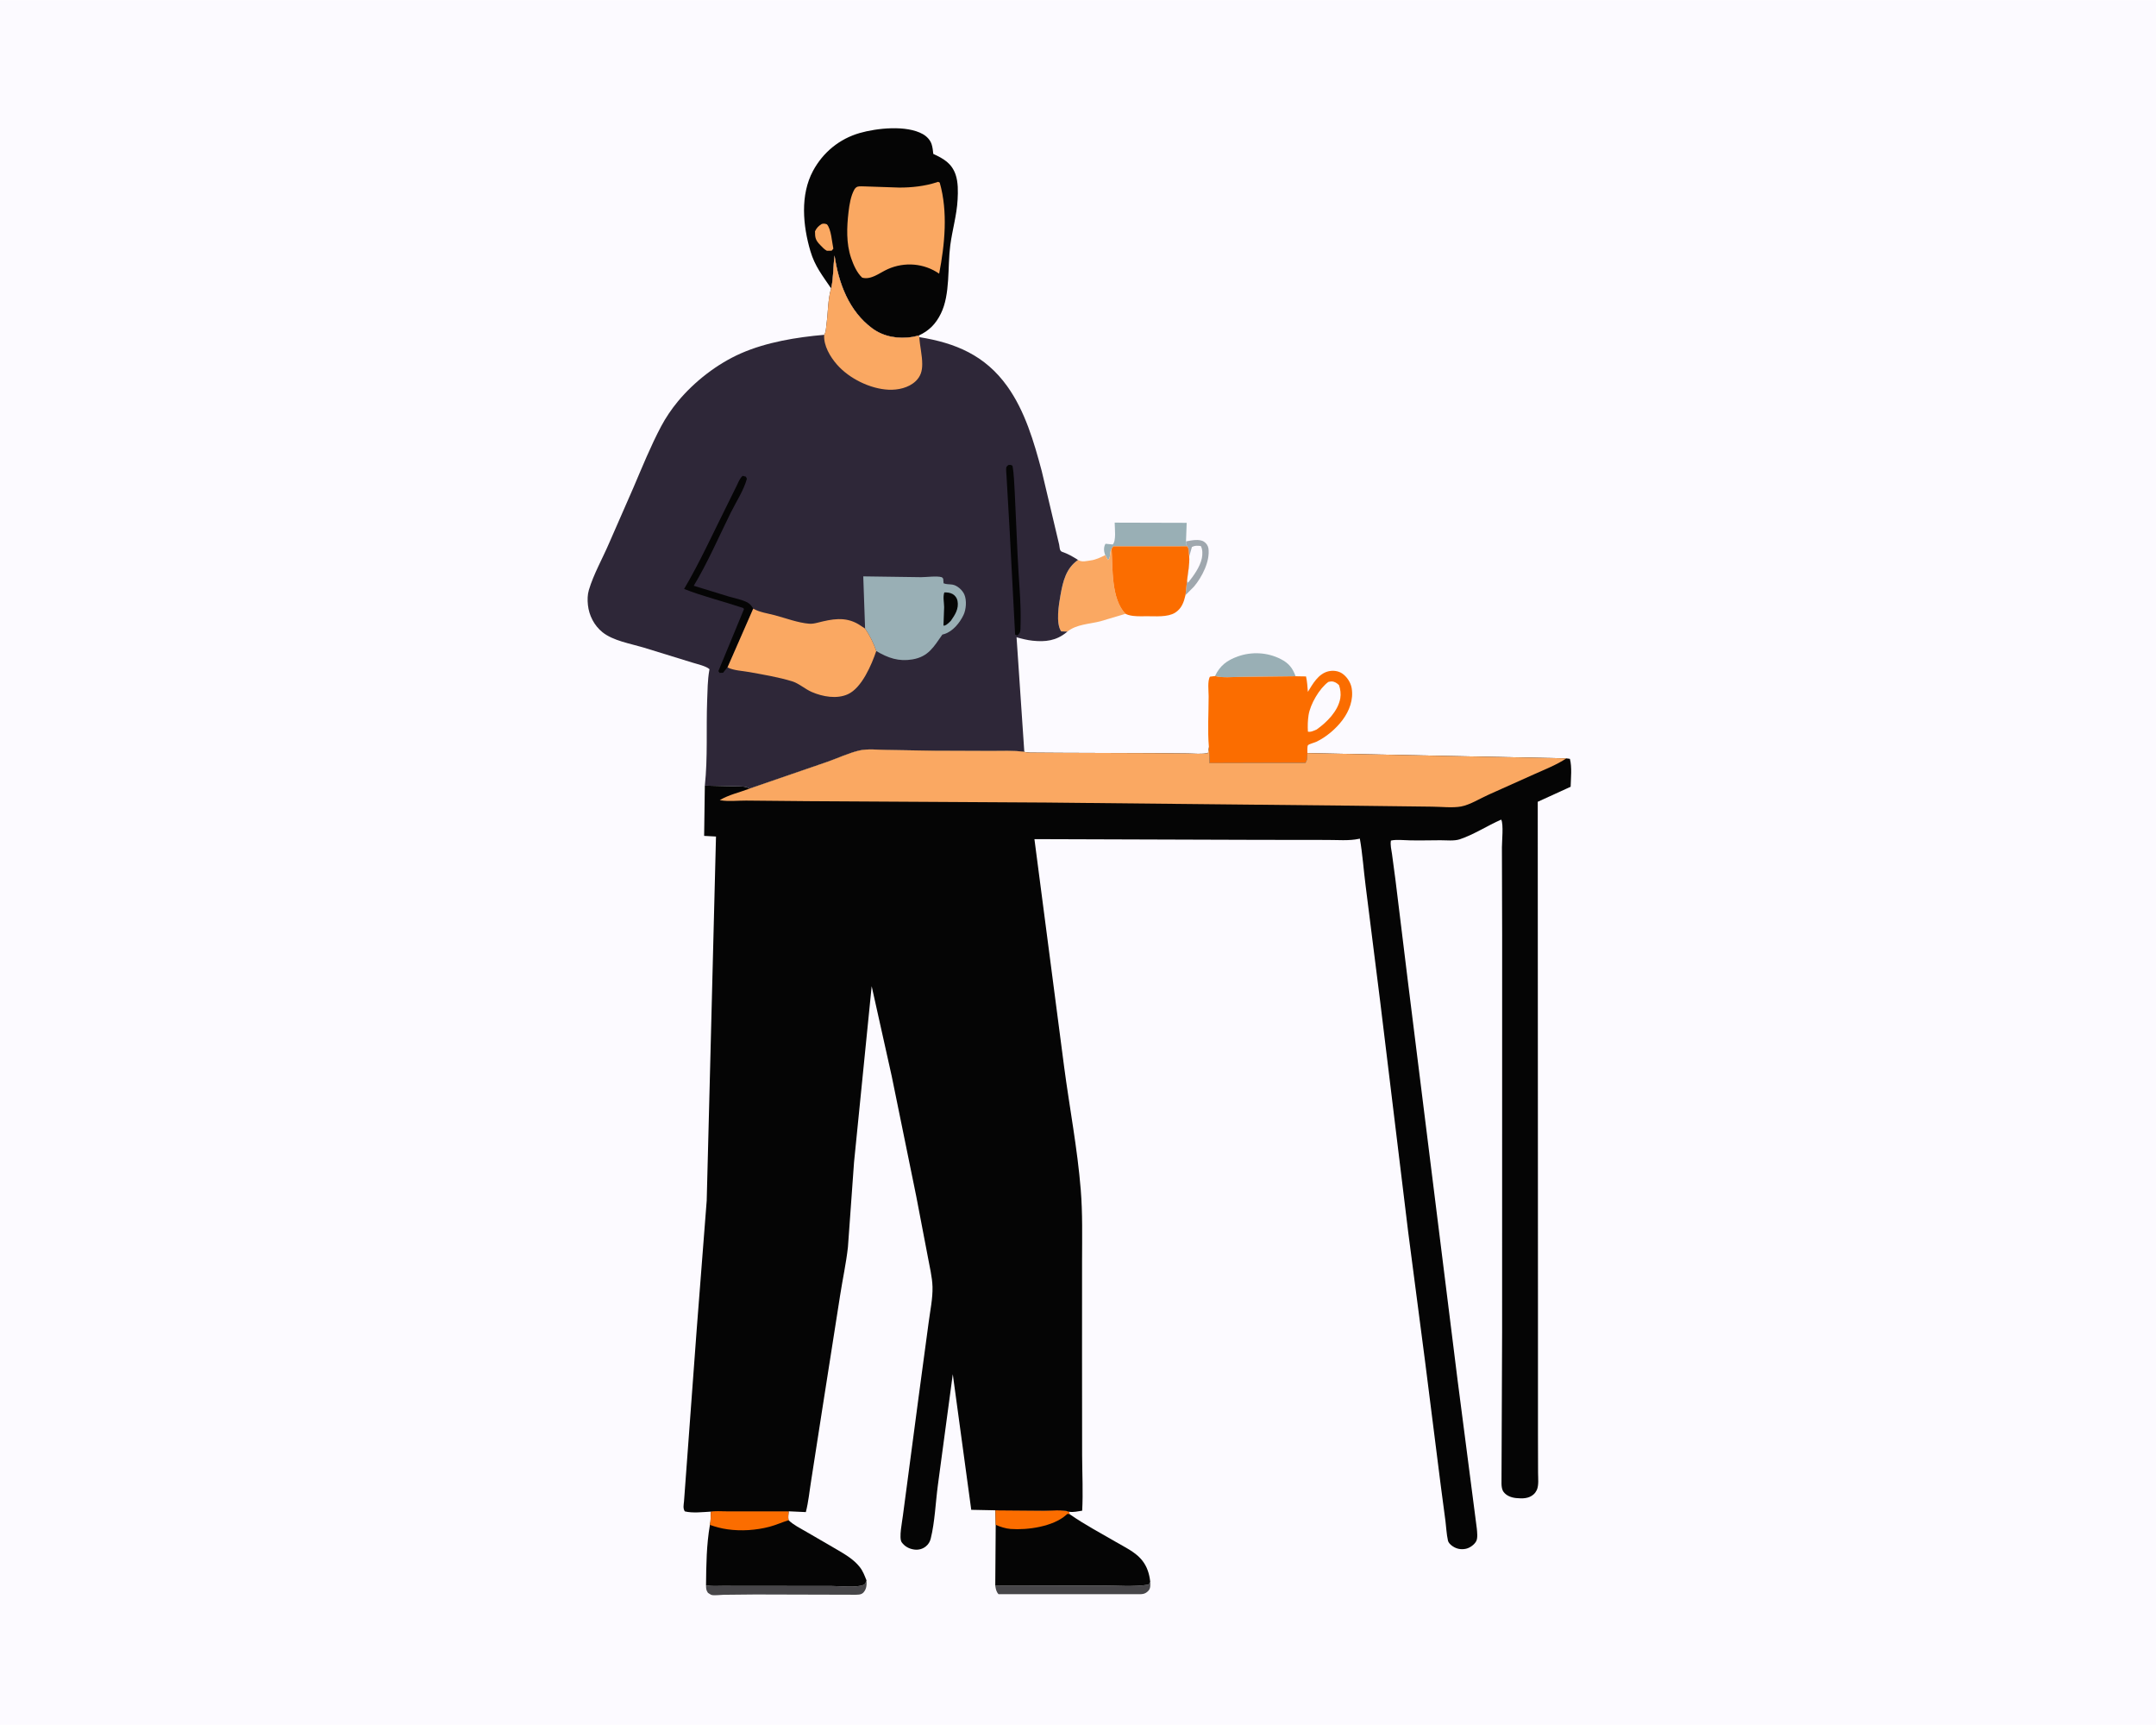 <svg version="1.1" xmlns="http://www.w3.org/2000/svg" style="display: block;" viewBox="0 0 2048 1638" width="1280" height="1024">
<path transform="translate(0,0)" fill="rgb(252,250,255)" d="M -0 -0 L 2048 0 L 2048 1638 L -0 1638 L -0 -0 z"/>
<path transform="translate(0,0)" fill="rgb(159,167,174)" d="M 1126.59 514.001 C 1131.48 513.076 1139.29 511.415 1143.69 514.303 C 1145.89 515.746 1147.56 518.119 1147.92 520.749 C 1149.56 532.819 1141.76 547.994 1134.2 556.919 L 1126.11 565.039 L 1127.57 551.341 C 1128.35 543.75 1130.14 535.897 1129.64 528.262 C 1128.9 524.682 1129.92 521.683 1127.73 518.652 C 1126.73 516.985 1126.76 515.881 1126.59 514.001 z"/>
<path transform="translate(0,0)" fill="rgb(252,250,255)" d="M 1129.64 528.262 L 1132.23 519.274 C 1135.31 517.84 1137.29 518.032 1140.63 518.392 C 1142.47 521.47 1142.38 526.413 1141.65 529.987 C 1139.98 538.17 1133.72 546.857 1128.53 553.267 L 1127.57 551.341 C 1128.35 543.75 1130.14 535.897 1129.64 528.262 z"/>
<path transform="translate(0,0)" fill="rgb(71,70,73)" d="M 1092.63 1502.16 C 1092.69 1504.96 1093.05 1508.25 1091.04 1510.5 C 1087.53 1514.43 1084.44 1513.93 1079.5 1513.98 L 948.5 1513.95 C 946.261 1511.46 945.964 1509.2 945.4 1505.91 L 1045.75 1505.71 C 1060.23 1505.64 1076.89 1507.17 1091 1504.87 L 1092.63 1502.16 z"/>
<path transform="translate(0,0)" fill="rgb(71,70,73)" d="M 823.112 1500.85 C 823.259 1505.21 823.345 1508.7 820.277 1512.25 C 818.05 1514.83 814.166 1514.43 811 1514.48 L 717.536 1514.23 L 687.237 1514.53 C 684.234 1514.57 678.709 1515.37 676 1514.69 C 675.004 1514.44 673.448 1513.23 672.5 1512.69 C 670.72 1510.18 670.699 1508.51 670.663 1505.47 C 675.773 1506.58 681.519 1506.04 686.765 1506.05 L 714.608 1506.1 L 789.467 1506.14 C 797.649 1506.13 813.239 1508.06 820.475 1505.05 C 822.123 1504.37 822.426 1502.43 823.112 1500.85 z"/>
<path transform="translate(0,0)" fill="rgb(153,175,181)" d="M 1154.13 641.93 C 1158.83 632 1165.5 626.981 1175.75 623.303 C 1189.02 618.54 1203.96 619.348 1216.52 625.742 C 1224.17 629.631 1227.75 634.136 1230.72 642.105 L 1178.77 642.699 C 1171.06 642.718 1161.59 643.81 1154.13 641.93 z"/>
<path transform="translate(0,0)" fill="rgb(153,175,181)" d="M 1049.98 527.043 L 1049.5 526.126 C 1048.4 522.997 1048.38 518.872 1050.16 516.265 L 1057 516.943 C 1060.48 513.281 1058.85 501.562 1058.85 496.196 L 1127.24 496.382 L 1126.59 514.001 C 1126.76 515.881 1126.73 516.985 1127.73 518.652 L 1057.53 518.68 L 1055.9 520.99 L 1055.31 522.339 C 1054.19 525.105 1054.86 530.485 1052.46 531.737 C 1051.61 530.2 1050.64 528.668 1049.98 527.043 z"/>
<path transform="translate(0,0)" fill="rgb(250,168,98)" d="M 1049.98 527.043 C 1050.64 528.668 1051.61 530.2 1052.46 531.737 C 1054.86 530.485 1054.19 525.105 1055.31 522.339 L 1055.9 520.99 C 1057.07 539.253 1055.37 568.868 1069.16 582.771 L 1045.3 589.894 C 1034.8 592.595 1022.57 592.669 1013.94 599.683 L 1008.05 599.5 C 1002.76 591.824 1005.76 574.056 1007.4 564.877 C 1009.74 551.788 1012.65 539.577 1024.01 531.632 L 1024.66 531.964 C 1028.23 533.869 1032.16 532.588 1036 532.092 C 1041.1 531.435 1045.37 529.209 1049.98 527.043 z"/>
<path transform="translate(0,0)" fill="rgb(251,109,0)" d="M 1055.9 520.99 L 1057.53 518.68 L 1127.73 518.652 C 1129.92 521.683 1128.9 524.682 1129.64 528.262 C 1130.14 535.897 1128.35 543.75 1127.57 551.341 L 1126.11 565.039 C 1124.49 571.874 1122.5 577.782 1116.22 581.745 C 1109.2 586.174 1097.26 585.048 1089.3 585.083 C 1083.51 585.109 1077.45 585.526 1071.85 583.873 C 1070.9 583.593 1070.03 583.253 1069.16 582.771 C 1055.37 568.868 1057.07 539.253 1055.9 520.99 z"/>
<path transform="translate(0,0)" fill="rgb(5,5,5)" d="M 675.238 1435.54 C 676.28 1434.75 687.764 1435.18 689.864 1435.18 L 749.187 1435.23 C 748.961 1438.01 748.5 1440.95 749.068 1443.7 C 753.979 1448.33 760.246 1451.39 766.046 1454.75 L 794.164 1471.09 C 802.346 1475.91 810.722 1480.61 816.713 1488.19 C 819.745 1492.02 821.278 1496.38 823.112 1500.85 C 822.426 1502.43 822.123 1504.37 820.475 1505.05 C 813.239 1508.06 797.649 1506.13 789.467 1506.14 L 714.608 1506.1 L 686.765 1506.05 C 681.519 1506.04 675.773 1506.58 670.663 1505.47 C 670.86 1486.33 671.065 1467.05 674.362 1448.14 C 675.238 1444.14 675.061 1439.64 675.238 1435.54 z"/>
<path transform="translate(0,0)" fill="rgb(251,109,0)" d="M 675.238 1435.54 C 676.28 1434.75 687.764 1435.18 689.864 1435.18 L 749.187 1435.23 C 748.961 1438.01 748.5 1440.95 749.068 1443.7 C 742.974 1445.58 737.241 1448.24 731.057 1449.88 C 718.327 1453.25 704.078 1454.2 691 1452.33 C 685.192 1451.5 679.894 1450.11 674.362 1448.14 C 675.238 1444.14 675.061 1439.64 675.238 1435.54 z"/>
<path transform="translate(0,0)" fill="rgb(5,5,5)" d="M 945.58 1434.28 L 991.746 1434.65 C 998.634 1434.67 1009.31 1433.34 1015.69 1435.68 L 1015.97 1437.89 L 1016.78 1438.46 C 1030.55 1448.02 1045.79 1456.07 1060.28 1464.5 C 1068.12 1469.06 1077.68 1473.6 1083.74 1480.43 C 1088.42 1485.69 1090.89 1491.71 1092.12 1498.59 L 1092.63 1502.16 L 1091 1504.87 C 1076.89 1507.17 1060.23 1505.64 1045.75 1505.71 L 945.4 1505.91 L 945.835 1448.05 L 945.58 1434.28 z"/>
<path transform="translate(0,0)" fill="rgb(251,109,0)" d="M 945.58 1434.28 L 991.746 1434.65 C 998.634 1434.67 1009.31 1433.34 1015.69 1435.68 L 1015.97 1437.89 L 1013.84 1437.73 L 1012.75 1438.72 C 1000.35 1449.77 976.031 1453.22 959.956 1452 C 955.478 1451.66 949.939 1449.96 945.835 1448.05 L 945.58 1434.28 z"/>
<path transform="translate(0,0)" fill="rgb(251,109,0)" d="M 1230.72 642.105 L 1240.6 642.282 C 1241.7 647.095 1241.95 652.015 1242.36 656.928 C 1246.96 649.375 1252.24 639.887 1261.53 637.493 C 1265.99 636.342 1271.16 636.882 1275 639.5 C 1279.41 642.502 1283.01 647.944 1283.93 653.217 C 1285.86 664.234 1281.79 674.968 1275.23 683.74 C 1269.04 692.02 1259.77 699.883 1250.39 704.337 C 1248.57 705.2 1243.78 706.383 1242.5 707.538 C 1241.63 708.319 1241.91 713.783 1241.92 715.07 C 1241.68 718.43 1242.03 721.604 1240.03 724.375 L 1148.99 724.639 L 1148.34 709.204 C 1146.97 693.559 1148.11 676.831 1148.1 661.077 C 1148.09 656.15 1146.88 646.405 1149.35 642.5 L 1154.13 641.93 C 1161.59 643.81 1171.06 642.718 1178.77 642.699 L 1230.72 642.105 z"/>
<path transform="translate(0,0)" fill="rgb(252,250,255)" d="M 1261.8 647.5 C 1262.84 647.261 1263.92 646.971 1265 647.021 C 1267.87 647.152 1269.93 648.59 1271.92 650.5 C 1273.28 654.278 1273.87 659.024 1273.16 663.021 C 1270.99 675.285 1260.38 685.8 1250.72 692.667 C 1248.37 693.747 1244.8 695.418 1242.38 694.695 C 1242.08 689.498 1242.22 684.131 1243.02 678.979 C 1244.66 668.54 1253.32 653.671 1261.8 647.5 z"/>
<path transform="translate(0,0)" fill="rgb(5,5,5)" d="M 789.472 273.683 C 781.307 261.563 774.122 252.834 769.84 238.397 C 762.659 214.187 759.947 184.964 772.349 162.005 C 781.821 144.471 797.392 131.688 816.582 126.158 C 832.814 121.481 861.09 118.425 876.617 127.191 C 880.384 129.317 883.73 132.785 885.015 137 C 885.884 139.854 886.251 143.022 886.54 145.993 C 896.211 150.414 903.974 154.838 907.684 165.5 C 910.245 172.859 910.053 181.818 909.633 189.482 C 908.825 204.233 904.557 218.414 902.643 232.981 C 899.985 253.211 902.834 279.341 893.677 297.784 C 888.831 307.544 882.476 314.04 872.593 318.534 L 866.95 319.805 C 853.533 321.945 839.605 319.857 828.5 311.624 C 806.412 295.249 796.575 268.859 792.742 242.498 C 791.423 252.409 791.817 263.086 789.688 272.771 L 789.472 273.683 z"/>
<path transform="translate(0,0)" fill="rgb(250,168,98)" d="M 780.592 212.5 C 782.654 212.024 783.52 212.134 785.5 212.867 C 789.557 217.269 790.327 229.998 791.61 236 L 790 237.913 L 785.5 238.003 C 783.079 236.791 781.225 234.653 779.348 232.741 C 774.744 228.054 774.158 225.835 774.174 219.5 C 775.83 216.067 777.413 214.566 780.592 212.5 z"/>
<path transform="translate(0,0)" fill="rgb(250,168,98)" d="M 891.157 172.5 L 892.659 173.258 C 900.525 200.809 897.5 231.929 892.11 259.734 C 877.829 249.818 859.318 248.273 843.242 255.45 C 835.7 258.817 827.387 265.961 818.98 263.5 C 814 259.001 810.613 251.153 808.477 244.894 C 803.707 230.914 804.331 215.463 806.036 201.011 C 806.833 194.258 808.129 186.016 811.448 179.992 C 812.083 178.838 813.21 177.576 814.5 177.124 C 816.364 176.47 820.365 176.912 822.475 176.883 L 854.09 177.948 C 865.899 178.001 878.558 176.628 889.812 172.947 L 891.157 172.5 z"/>
<path transform="translate(0,0)" fill="rgb(46,39,56)" d="M 789.472 273.683 L 789.688 272.771 C 791.817 263.086 791.423 252.409 792.742 242.498 C 796.575 268.859 806.412 295.249 828.5 311.624 C 839.605 319.857 853.533 321.945 866.95 319.805 L 872.593 318.534 L 873.272 320.022 C 907.655 325.514 935.66 337.279 956.655 366.5 C 973.673 390.186 982.157 419.489 989.584 447.327 L 1006.09 517 C 1006.61 519.532 1006.36 523.049 1008.86 523.899 C 1014.55 525.831 1018.99 528.415 1024.01 531.632 C 1012.65 539.577 1009.74 551.788 1007.4 564.877 C 1005.76 574.056 1002.76 591.824 1008.05 599.5 L 1013.94 599.683 L 1012.87 600.557 C 1003.17 608.394 993.038 609.614 980.9 608.339 C 975.763 607.799 970.601 606.485 965.634 605.075 L 972.994 713.858 C 962.585 712.477 951.617 713.093 941.114 713.06 L 888 712.859 L 841.612 712.077 C 833.688 711.936 823.89 710.836 816.192 712.652 C 806.27 714.993 795.89 719.867 786.214 723.278 L 712.026 748.808 C 708.07 746.35 703.313 746.819 698.783 746.652 L 669.531 745.99 C 672.387 719.561 670.738 691.707 671.735 665.052 C 672.088 655.605 672.136 645.798 673.766 636.471 L 673.961 635.425 C 670.977 632.474 662.169 630.549 657.898 629.19 L 611.086 614.762 C 598.79 611.095 582.33 608.379 572.258 600.256 C 564.416 593.93 559.511 584.337 558.467 574.377 C 557.971 569.646 558.019 564.78 559.374 560.187 C 563.753 545.337 572.427 530.078 578.557 515.768 L 601.769 462.747 C 610.043 443.384 618.12 423.432 627.965 404.824 C 632.345 396.545 637.957 388.266 643.931 381.063 C 659.577 362.197 681.281 345.32 703.775 335.438 C 728.066 324.765 756.647 320.089 782.889 317.813 C 784.691 315.266 784.719 310.43 785.14 307.31 C 786.615 296.378 786.355 284.195 789.472 273.683 z"/>
<path transform="translate(0,0)" fill="rgb(5,5,5)" d="M 957.747 441.5 C 959.782 441.226 959.943 441.183 961.755 442.12 C 963.299 450.381 963.328 459.261 963.919 467.663 L 966.622 527.098 C 967.531 549.398 970.195 572.348 969.408 594.62 C 969.257 598.897 969.688 600.369 966.5 603.301 C 965.674 603.236 965.008 602.834 964.258 602.5 L 959.166 505.366 L 956.149 452.693 C 956.108 450.755 955.369 445.123 956.005 443.5 C 956.327 442.677 957.166 442.167 957.747 441.5 z"/>
<path transform="translate(0,0)" fill="rgb(5,5,5)" d="M 691.043 633.75 L 690.844 633.768 L 686.831 638.782 L 683.5 638.923 L 682.411 637.166 L 706.708 578.367 C 705.981 576.915 705.803 577.231 704.291 576.727 C 686.286 570.718 667.453 566.149 649.836 559.197 C 664.889 533.673 677.316 506.224 690.607 479.709 L 699.777 461.169 C 701.364 457.91 702.659 454.081 705.5 451.754 L 708.5 452.526 L 709.477 454.5 C 706.597 465.313 699.001 476.905 694.009 487 C 682.609 510.049 672.276 534.127 659.003 556.16 L 692.675 566.501 C 698.088 568.094 705.038 569.359 710 572.01 C 712.526 573.359 714.074 575.463 715.516 577.861 L 691.043 633.75 z"/>
<path transform="translate(0,0)" fill="rgb(250,168,98)" d="M 789.472 273.683 L 789.688 272.771 C 791.817 263.086 791.423 252.409 792.742 242.498 C 796.575 268.859 806.412 295.249 828.5 311.624 C 839.605 319.857 853.533 321.945 866.95 319.805 L 872.593 318.534 L 873.272 320.022 C 873.748 328.696 876.039 336.933 876.028 345.739 C 876.02 352.189 874.532 357.382 869.711 361.917 C 863.037 368.193 852.949 370.351 844.074 369.953 C 826.635 369.173 806.78 359.367 795.228 346.283 C 788.593 338.768 782.204 328.05 782.889 317.813 C 784.691 315.266 784.719 310.43 785.14 307.31 C 786.615 296.378 786.355 284.195 789.472 273.683 z"/>
<path transform="translate(0,0)" fill="rgb(153,175,181)" d="M 821.756 596.812 L 820.02 547.231 L 874.912 548.006 C 879.829 548.011 890.098 546.62 894.5 548.01 C 895.165 548.22 895.479 549.003 895.968 549.5 L 896.302 553.817 C 898.989 554.935 901.801 554.605 904.628 555.042 C 909.285 555.763 914.245 560.267 916.067 564.54 C 918.404 570.021 917.78 578.638 915.226 583.963 C 911.657 591.402 905.133 599.5 896.983 602.026 L 895.178 602.5 C 887.001 614.066 882.016 623.535 866.684 626.115 C 853.652 628.309 843.493 624.754 832.369 618.138 C 829.675 610.401 826.355 603.601 821.756 596.812 z"/>
<path transform="translate(0,0)" fill="rgb(5,5,5)" d="M 897 562.5 C 899.573 562.356 902.718 562.727 904.975 564.066 C 907.325 565.461 909.042 567.809 909.551 570.5 C 910.967 577.999 907.235 583.689 903.19 589.478 L 901.529 591.077 C 899.967 592.41 898.273 594.243 896.216 594 L 896.847 576.5 C 896.797 571.952 895.546 566.861 897 562.5 z"/>
<path transform="translate(0,0)" fill="rgb(250,168,98)" d="M 715.516 577.861 C 721.255 581.324 729.507 582.424 736 584.155 C 746.401 586.928 757.938 591.324 768.623 592.206 C 771.374 592.433 774.042 591.877 776.694 591.209 C 790.114 587.829 802.583 585.161 815.329 592.628 L 821.756 596.812 C 826.355 603.601 829.675 610.401 832.369 618.138 C 828.005 630.957 818.731 653.14 805.369 659.191 C 794.813 663.971 781.381 661.501 771.153 657.075 C 764.721 654.292 758.939 648.897 752.377 646.889 C 739.462 642.938 725.269 640.595 711.94 638.162 C 705.166 636.926 697.248 636.74 691.043 633.75 L 715.516 577.861 z"/>
<path transform="translate(0,0)" fill="rgb(5,5,5)" d="M 1148.34 709.204 L 1148.99 724.639 L 1240.03 724.375 C 1242.03 721.604 1241.68 718.43 1241.92 715.07 L 1487.96 720.09 L 1491.27 720.548 C 1493.35 728.812 1492.16 738.572 1491.96 747.067 L 1460.71 761.334 L 1460.92 1238.14 L 1460.93 1363.92 L 1461.02 1398.72 C 1461.03 1403.69 1461.87 1410.41 1459.83 1414.97 C 1459.15 1416.47 1458.12 1417.92 1456.91 1419.04 C 1452.3 1423.31 1446.03 1423.24 1440.19 1422.66 C 1435.74 1422.21 1431.07 1420.57 1428.28 1416.84 C 1426.66 1414.68 1426.34 1411.62 1426.28 1409 L 1426.87 1264.94 L 1426.91 887.934 L 1426.68 804.56 C 1426.67 798.878 1428.35 782.79 1426.02 778.255 C 1413.07 783.904 1399.82 792.607 1386.62 796.966 C 1381.33 798.71 1373.81 797.857 1368.27 797.865 C 1355.8 797.884 1343.02 798.404 1330.6 797.609 C 1327.39 797.552 1324.4 797.451 1321.24 798.155 C 1320.5 802.286 1321.7 806.933 1322.29 811.053 L 1325.59 835.801 L 1337.5 933.058 L 1384.56 1310.62 L 1402.82 1451.45 C 1403.13 1454.7 1403.89 1460.67 1402.25 1463.65 C 1400.41 1467.02 1396.24 1470 1392.5 1470.81 C 1388 1471.77 1383.69 1471.01 1379.87 1468.4 C 1377.81 1466.99 1375.94 1465.32 1375.38 1462.81 C 1374.07 1456.98 1373.81 1450.46 1373.05 1444.48 L 1368.44 1409.63 L 1353.64 1292.51 L 1337.64 1169.93 L 1310.96 950.354 L 1297.16 840.615 C 1295.25 825.884 1294.32 810.931 1291.72 796.304 L 1290.95 796.496 C 1281.71 798.587 1270.02 797.523 1260.48 797.569 L 1194.71 797.491 L 982.609 796.805 L 1010.82 1013.07 C 1015.96 1051.92 1023.47 1090.72 1026.61 1129.8 C 1028.42 1152.19 1027.9 1174.63 1027.86 1197.07 L 1027.83 1287.67 L 1027.92 1382.11 C 1027.99 1399.5 1028.91 1417.32 1027.97 1434.66 C 1024.02 1435.23 1019.65 1436.32 1015.69 1435.68 C 1009.31 1433.34 998.634 1434.67 991.746 1434.65 L 945.58 1434.28 L 922.592 1433.82 L 905.055 1305 L 890.893 1410.38 C 888.692 1426.8 888.058 1445.2 884.103 1461.18 C 883.371 1464.14 881.877 1466.59 879.5 1468.54 C 876.415 1471.07 872.503 1472.07 868.574 1471.57 C 863.693 1470.95 859.416 1468.67 856.541 1464.66 C 853.661 1460.64 857.049 1444.84 857.656 1439.45 L 872.622 1326.46 L 882.108 1256 C 883.516 1244.99 886.095 1233.06 885.797 1222 C 885.551 1212.84 883.029 1202.84 881.407 1193.81 L 870.355 1136.05 L 847.033 1021.86 L 828.012 936.481 L 811.261 1103.67 L 805.457 1184.28 C 803.755 1199.7 800.358 1214.98 798.006 1230.31 L 780.743 1340.41 L 770.478 1406.41 C 768.887 1416.19 767.968 1426.4 765.467 1435.99 L 749.187 1435.23 L 689.864 1435.18 C 687.764 1435.18 676.28 1434.75 675.238 1435.54 C 667.667 1435.95 657.8 1437.14 650.5 1435.3 C 648.586 1432.26 649.44 1429.15 649.753 1425.75 L 661.703 1263.81 L 671.307 1140.14 L 674.507 1015.77 L 680.127 794.334 L 668.873 793.718 L 669.531 745.99 L 698.783 746.652 C 703.313 746.819 708.07 746.35 712.026 748.808 L 786.214 723.278 C 795.89 719.867 806.27 714.993 816.192 712.652 C 823.89 710.836 833.688 711.936 841.612 712.077 L 888 712.859 L 941.114 713.06 C 951.617 713.093 962.585 712.477 972.994 713.858 C 976.202 714.893 980.38 714.57 983.763 714.659 L 1007.69 714.818 L 1095 715.13 L 1128.39 715.442 C 1134.48 715.509 1141.54 716.286 1147.5 715.034 L 1148.34 709.204 z"/>
<path transform="translate(0,0)" fill="rgb(250,168,98)" d="M 1148.34 709.204 L 1148.99 724.639 L 1240.03 724.375 C 1242.03 721.604 1241.68 718.43 1241.92 715.07 L 1487.96 720.09 C 1478.43 726.379 1467.64 730.527 1457.26 735.198 L 1414.18 754.52 C 1406.23 758.026 1396.38 764.236 1387.91 765.806 C 1379.74 767.321 1368.68 766.005 1360.22 765.961 L 1283.27 765.03 L 993.931 762.063 L 767.813 760.748 L 708.797 760.198 C 701.135 760.132 691.951 761.21 684.509 759.922 L 683.718 759.74 C 692.466 754.559 702.586 752.431 712.026 748.808 L 786.214 723.278 C 795.89 719.867 806.27 714.993 816.192 712.652 C 823.89 710.836 833.688 711.936 841.612 712.077 L 888 712.859 L 941.114 713.06 C 951.617 713.093 962.585 712.477 972.994 713.858 C 976.202 714.893 980.38 714.57 983.763 714.659 L 1007.69 714.818 L 1095 715.13 L 1128.39 715.442 C 1134.48 715.509 1141.54 716.286 1147.5 715.034 L 1148.34 709.204 z"/>
</svg>